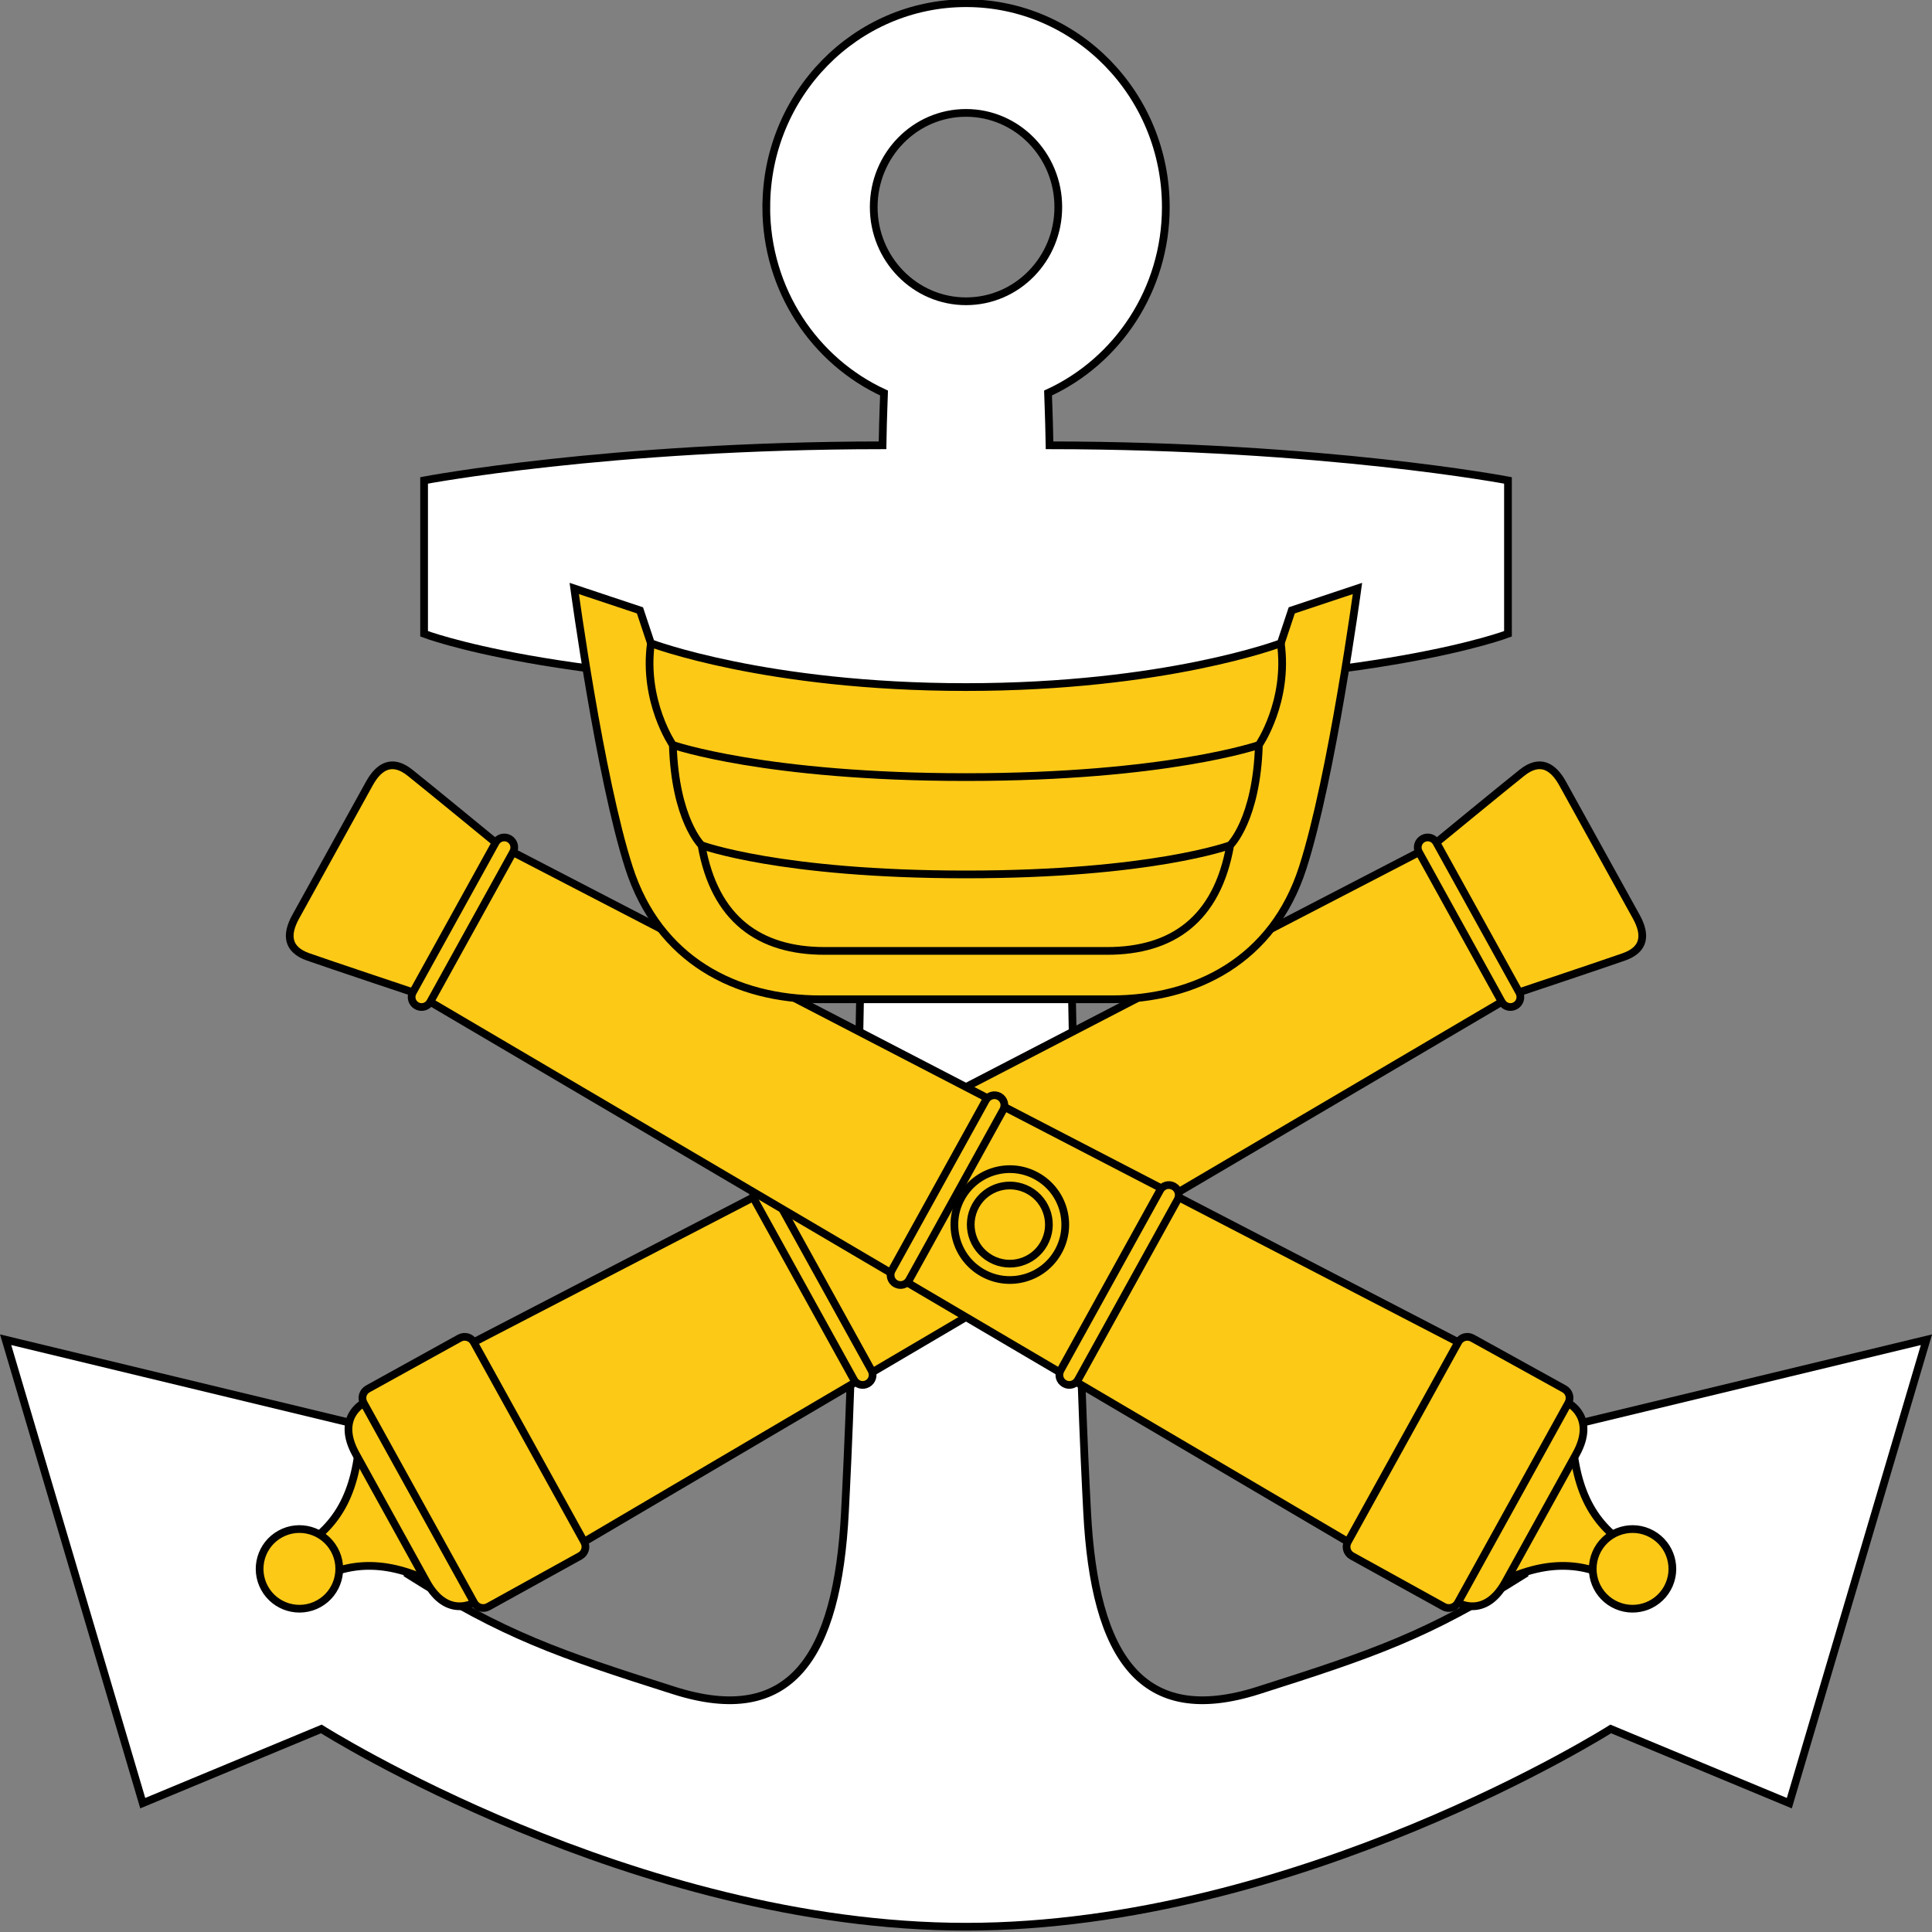 <?xml version="1.0" encoding="UTF-8" standalone="no"?>
<svg
   xmlns:dc="http://purl.org/dc/elements/1.1/"
   xmlns:cc="http://creativecommons.org/ns#"
   xmlns:rdf="http://www.w3.org/1999/02/22-rdf-syntax-ns#"
   xmlns:svg="http://www.w3.org/2000/svg"
   xmlns="http://www.w3.org/2000/svg"
   xmlns:sodipodi="http://sodipodi.sourceforge.net/DTD/sodipodi-0.dtd"
   xmlns:inkscape="http://www.inkscape.org/namespaces/inkscape"
   width="250"
   height="250"
   viewBox="0 0 66.146 66.146"
   version="1.1"
   id="svg847"
   sodipodi:docname="Rannikkoprikaati tunnus.svg"
   inkscape:version="1.0.2 (e86c870879, 2021-01-15, custom)">
  <rect x="0" y="0" width="66.146" height="66.146" fill="#808080" stroke="none"/>
  <defs
     id="defs841" />
  <sodipodi:namedview
     id="base"
     pagecolor="#ffffff"
     bordercolor="#666666"
     borderopacity="1.0"
     inkscape:pageopacity="0.0"
     inkscape:pageshadow="2"
     inkscape:zoom="1.4142136"
     inkscape:cx="158.48982"
     inkscape:cy="124.45117"
     inkscape:document-units="px"
     inkscape:current-layer="layer1"
     inkscape:document-rotation="0"
     showgrid="false"
     inkscape:snap-smooth-nodes="true"
     inkscape:showpageshadow="false"
     borderlayer="true"
     units="px"
     inkscape:window-width="1920"
     inkscape:window-height="1017"
     inkscape:window-x="-8"
     inkscape:window-y="-4"
     inkscape:window-maximized="1"
     inkscape:snap-global="true"
     showguides="false"
     inkscape:snap-center="true">
    <inkscape:grid
       type="xygrid"
       id="grid850"
       originx="-59.271"
       originy="-98.871" />
  </sodipodi:namedview>
  <g
     inkscape:label="Layer 1"
     inkscape:groupmode="layer"
     id="layer1"
     style="display:inline"
     transform="translate(-59.271,-98.871)">
    <g
       id="g2045"
       transform="matrix(350.859,0,0,-459.232,-159.139,514.987)"
       style="opacity:0.65;stroke-width:0.5" />
    <g
       id="g4332"
       transform="matrix(0.785,0,0,0.785,25.69,34.348)"
       style="stroke-width:1.274">
      <path
         id="path3826"
         style="font-variation-settings:normal;opacity:1;vector-effect:none;fill:#ffffff;fill-opacity:1;stroke:#000000;stroke-width:0.337;stroke-linecap:butt;stroke-linejoin:miter;stroke-miterlimit:4;stroke-dasharray:none;stroke-dashoffset:0;stroke-opacity:1;stop-color:#000000;stop-opacity:1"
         d="m 76.198,91.227 c 0,3.611 2.109,6.717 5.138,8.11 -0.003,0.199 -0.044,0.902 -0.067,2.279 -12.011,0.01 -19.994,1.532 -19.994,1.532 v 6.689 c 0,0 5.714,2.194 19.277,2.255 -0.074,4.118 -0.084,4.55 -0.325,16.812 -0.241,12.262 -0.479,16.918 -0.597,19.232 -0.326,6.382 -2.394,9.395 -7.451,7.79 -5.057,-1.605 -7.423,-2.421 -11.619,-5.072 l 0.49,-5.883 -18.026,-4.345 5.98,20.212 7.789,-3.237 c 0,0 13.621,8.626 28.118,8.626 14.497,0 28.118,-8.626 28.118,-8.626 l 7.789,3.237 5.98,-20.212 -18.026,4.345 0.49,5.883 c -4.196,2.651 -6.562,3.466 -11.619,5.072 -5.057,1.605 -7.125,-1.408 -7.451,-7.79 -0.118,-2.314 -0.356,-6.97 -0.597,-19.232 -0.241,-12.262 -0.251,-12.695 -0.325,-16.812 13.563,-0.061 19.277,-2.255 19.277,-2.255 v -6.689 c 0,0 -7.983,-1.521 -19.994,-1.532 -0.024,-1.376 -0.064,-2.08 -0.067,-2.279 3.029,-1.393 5.138,-4.499 5.138,-8.11 0,-4.911 -3.9,-8.893 -8.712,-8.893 -4.812,3e-6 -8.712,3.982 -8.712,8.893 z m 8.712,-4.108 c 2.223,-2e-4 4.025,1.839 4.025,4.108 0,2.269 -1.802,4.109 -4.025,4.108 -2.223,-1.99e-4 -4.025,-1.84 -4.025,-4.108 0,-2.269 1.802,-4.108 4.025,-4.108 z"
         sodipodi:nodetypes="sccccccsccccccscccccccscccccszssssss" />
      <g
         id="g4295"
         style="display:inline;opacity:1;stroke:#000000;stroke-width:0.354;stroke-miterlimit:4;stroke-dasharray:none;stroke-opacity:1"
         transform="matrix(-0.832,0.46,0.46,0.832,254.583,-105.028)">
        <path
           style="font-variation-settings:normal;opacity:1;vector-effect:none;fill:#fcc917;fill-opacity:1;stroke:#000000;stroke-width:0.354;stroke-linecap:butt;stroke-linejoin:miter;stroke-miterlimit:4;stroke-dasharray:none;stroke-dashoffset:0;stroke-opacity:1;stop-color:#000000;stop-opacity:1"
           d="m 307.594,138.333 c 1.502,-2.451 3.109,-3.343 5.176,-3.343 v -1.615 c -2.067,0 -3.675,-0.892 -5.176,-3.343 z"
           id="path4277"
           sodipodi:nodetypes="ccccc" />
        <path
           style="font-variation-settings:normal;opacity:1;vector-effect:none;fill:#fcc917;fill-opacity:1;stroke:#000000;stroke-width:0.354;stroke-linecap:butt;stroke-linejoin:miter;stroke-miterlimit:4;stroke-dasharray:none;stroke-dashoffset:0;stroke-opacity:1;stop-color:#000000;stop-opacity:1"
           d="m 301.032,128.951 -48.825,1.308 h -0.912 c 0,0 -3.982,-0.736 -4.991,-0.905 -1.009,-0.169 -1.389,0.397 -1.389,1.339 v 6.978 c 0,0.943 0.38,1.508 1.389,1.339 1.009,-0.169 4.991,-0.905 4.991,-0.905 h 0.912 l 48.825,1.308 h 5.77 c 0,0 1.447,0.06 1.447,-1.874 v -6.714 c 0,-1.935 -1.447,-1.874 -1.447,-1.874 z"
           id="path4279"
           sodipodi:nodetypes="ccczcczcccccccc" />
        <path
           id="path4281"
           style="opacity:1;fill:#fcc917;fill-opacity:1;stroke:#000000;stroke-width:0.354;stroke-linecap:round;stroke-miterlimit:4;stroke-dasharray:none;stroke-opacity:1"
           d="m 251.751,129.803 c 0.253,0 0.456,0.203 0.456,0.456 v 7.847 c 0,0.253 -0.203,0.456 -0.456,0.456 -0.253,0 -0.456,-0.203 -0.456,-0.456 v -7.847 c 0,-0.253 0.203,-0.456 0.456,-0.456 z" />
        <path
           id="path4283"
           style="opacity:1;fill:#fcc917;fill-opacity:1;stroke:#000000;stroke-width:0.354;stroke-linecap:round;stroke-miterlimit:4;stroke-dasharray:none;stroke-opacity:1"
           d="m 277.151,129.273 c 0.253,0 0.456,0.203 0.456,0.456 v 4.453 4.453 c 0,0.253 -0.203,0.456 -0.456,0.456 -0.253,0 -0.456,-0.203 -0.456,-0.456 v -8.906 c 0,-0.253 0.203,-0.456 0.456,-0.456 z"
           sodipodi:nodetypes="sscsssss" />
        <path
           id="path4285"
           style="opacity:1;fill:#fcc917;fill-opacity:1;stroke:#000000;stroke-width:0.354;stroke-linecap:round;stroke-miterlimit:4;stroke-dasharray:none;stroke-opacity:1"
           d="m 286.146,129.009 c 0.253,0 0.456,0.203 0.456,0.456 v 9.435 c 0,0.253 -0.203,0.456 -0.456,0.456 -0.253,0 -0.456,-0.203 -0.456,-0.456 v -9.435 c 0,-0.253 0.203,-0.456 0.456,-0.456 z"
           sodipodi:nodetypes="sssssss" />
        <path
           id="path4287"
           style="opacity:1;fill:#fcc917;fill-opacity:1;stroke:#000000;stroke-width:0.354;stroke-linecap:butt;stroke-miterlimit:4;stroke-dasharray:none;stroke-opacity:1"
           d="m 306.323,128.473 c 0.265,0 0.478,0.213 0.478,0.478 v 10.463 c 0,0.265 -0.213,0.478 -0.478,0.478 h -4.813 c -0.265,0 -0.478,-0.213 -0.478,-0.478 v -10.463 c 0,-0.265 0.213,-0.478 0.478,-0.478 z"
           sodipodi:nodetypes="cssccsscc" />
        <circle
           style="opacity:1;fill:#fcc917;fill-opacity:1;stroke:#000000;stroke-width:0.354;stroke-linecap:butt;stroke-miterlimit:4;stroke-dasharray:none;stroke-opacity:1"
           id="circle4289"
           cx="313.063"
           cy="134.182"
           r="1.827" />
        <circle
           style="opacity:1;fill:none;stroke:#000000;stroke-width:0.354;stroke-linecap:butt;stroke-miterlimit:4;stroke-dasharray:none;stroke-opacity:1"
           id="circle4291"
           cx="280.419"
           cy="134.182"
           r="2.543" />
        <circle
           style="opacity:1;fill:none;stroke:#000000;stroke-width:0.354;stroke-linecap:butt;stroke-miterlimit:4;stroke-dasharray:none;stroke-opacity:1"
           id="circle4293"
           cx="280.419"
           cy="134.182"
           r="1.793" />
      </g>
      <g
         id="g3885"
         style="display:inline;opacity:1;stroke:#000000;stroke-width:0.354;stroke-miterlimit:4;stroke-dasharray:none;stroke-opacity:1"
         transform="matrix(0.832,0.46,-0.46,0.832,-84.764,-105.028)">
        <path
           style="font-variation-settings:normal;opacity:1;vector-effect:none;fill:#fcc917;fill-opacity:1;stroke:#000000;stroke-width:0.354;stroke-linecap:butt;stroke-linejoin:miter;stroke-miterlimit:4;stroke-dasharray:none;stroke-dashoffset:0;stroke-opacity:1;stop-color:#000000;stop-opacity:1"
           d="m 307.594,138.333 c 1.502,-2.451 3.109,-3.343 5.176,-3.343 v -1.615 c -2.067,0 -3.675,-0.892 -5.176,-3.343 z"
           id="path3866"
           sodipodi:nodetypes="ccccc" />
        <path
           style="font-variation-settings:normal;opacity:1;vector-effect:none;fill:#fcc917;fill-opacity:1;stroke:#000000;stroke-width:0.354;stroke-linecap:butt;stroke-linejoin:miter;stroke-miterlimit:4;stroke-dasharray:none;stroke-dashoffset:0;stroke-opacity:1;stop-color:#000000;stop-opacity:1"
           d="m 301.032,128.951 -48.825,1.308 h -0.912 c 0,0 -3.982,-0.736 -4.991,-0.905 -1.009,-0.169 -1.389,0.397 -1.389,1.339 v 6.978 c 0,0.943 0.38,1.508 1.389,1.339 1.009,-0.169 4.991,-0.905 4.991,-0.905 h 0.912 l 48.825,1.308 h 5.77 c 0,0 1.447,0.06 1.447,-1.874 v -6.714 c 0,-1.935 -1.447,-1.874 -1.447,-1.874 z"
           id="path3856"
           sodipodi:nodetypes="ccczcczcccccccc" />
        <path
           id="rect3845"
           style="opacity:1;fill:#fcc917;fill-opacity:1;stroke:#000000;stroke-width:0.354;stroke-linecap:round;stroke-miterlimit:4;stroke-dasharray:none;stroke-opacity:1"
           d="m 251.751,129.803 c 0.253,0 0.456,0.203 0.456,0.456 v 7.847 c 0,0.253 -0.203,0.456 -0.456,0.456 -0.253,0 -0.456,-0.203 -0.456,-0.456 v -7.847 c 0,-0.253 0.203,-0.456 0.456,-0.456 z" />
        <path
           id="path3848"
           style="opacity:1;fill:#fcc917;fill-opacity:1;stroke:#000000;stroke-width:0.354;stroke-linecap:round;stroke-miterlimit:4;stroke-dasharray:none;stroke-opacity:1"
           d="m 277.151,129.273 c 0.253,0 0.456,0.203 0.456,0.456 v 4.453 4.453 c 0,0.253 -0.203,0.456 -0.456,0.456 -0.253,0 -0.456,-0.203 -0.456,-0.456 v -8.906 c 0,-0.253 0.203,-0.456 0.456,-0.456 z"
           sodipodi:nodetypes="sscsssss" />
        <path
           id="path3850"
           style="opacity:1;fill:#fcc917;fill-opacity:1;stroke:#000000;stroke-width:0.354;stroke-linecap:round;stroke-miterlimit:4;stroke-dasharray:none;stroke-opacity:1"
           d="m 286.146,129.009 c 0.253,0 0.456,0.203 0.456,0.456 v 9.435 c 0,0.253 -0.203,0.456 -0.456,0.456 -0.253,0 -0.456,-0.203 -0.456,-0.456 v -9.435 c 0,-0.253 0.203,-0.456 0.456,-0.456 z"
           sodipodi:nodetypes="sssssss" />
        <path
           id="path3860"
           style="opacity:1;fill:#fcc917;fill-opacity:1;stroke:#000000;stroke-width:0.354;stroke-linecap:butt;stroke-miterlimit:4;stroke-dasharray:none;stroke-opacity:1"
           d="m 306.323,128.473 c 0.265,0 0.478,0.213 0.478,0.478 v 10.463 c 0,0.265 -0.213,0.478 -0.478,0.478 h -4.813 c -0.265,0 -0.478,-0.213 -0.478,-0.478 v -10.463 c 0,-0.265 0.213,-0.478 0.478,-0.478 z"
           sodipodi:nodetypes="cssccsscc" />
        <circle
           style="opacity:1;fill:#fcc917;fill-opacity:1;stroke:#000000;stroke-width:0.354;stroke-linecap:butt;stroke-miterlimit:4;stroke-dasharray:none;stroke-opacity:1"
           id="path3868"
           cx="313.063"
           cy="134.182"
           r="1.827" />
        <circle
           style="opacity:1;fill:none;stroke:#000000;stroke-width:0.354;stroke-linecap:butt;stroke-miterlimit:4;stroke-dasharray:none;stroke-opacity:1"
           id="circle3870"
           cx="280.419"
           cy="134.182"
           r="2.543" />
        <circle
           style="opacity:1;fill:none;stroke:#000000;stroke-width:0.354;stroke-linecap:butt;stroke-miterlimit:4;stroke-dasharray:none;stroke-opacity:1"
           id="circle3872"
           cx="280.419"
           cy="134.182"
           r="1.793" />
      </g>
      <g
         id="g4115"
         transform="matrix(1.182,0,0,1.182,45.369,11.088)"
         style="opacity:1;stroke:#000000;stroke-width:0.285;stroke-miterlimit:4;stroke-dasharray:none">
        <path
           style="font-variation-settings:normal;opacity:1;vector-effect:none;fill:#fcc917;fill-opacity:1;stroke:#000000;stroke-width:0.285;stroke-linecap:butt;stroke-linejoin:miter;stroke-miterlimit:4;stroke-dasharray:none;stroke-dashoffset:0;stroke-opacity:1;stop-color:#000000;stop-opacity:1"
           d="m 28.092,97.031 c -3.133,0 -5.976,-1.446 -7.074,-4.851 -1.079,-3.346 -2.021,-10.308 -2.021,-10.308 l 2.425,0.808 0.404,1.213 c 0,0 4.244,1.617 11.621,1.617 7.377,0 11.621,-1.617 11.621,-1.617 l 0.404,-1.213 2.425,-0.808 c 0,0 -0.942,6.962 -2.021,10.308 -1.098,3.405 -3.941,4.851 -7.074,4.851 0,0 -3.57,0 -5.356,0 -1.785,0 -5.356,0 -5.356,0 z"
           id="path4075"
           sodipodi:nodetypes="ssccczcccsszs" />
        <path
           id="path4094"
           style="font-variation-settings:normal;opacity:1;vector-effect:none;fill:none;fill-opacity:1;stroke:#000000;stroke-width:0.285;stroke-linecap:butt;stroke-linejoin:miter;stroke-miterlimit:4;stroke-dasharray:none;stroke-dashoffset:0;stroke-opacity:1;stop-color:#000000;stop-opacity:1"
           d="m 21.826,83.894 c -0.294,2.15 0.809,3.753 0.809,3.753 0.086,2.759 1.059,3.699 1.059,3.699 0.482,2.745 2.146,3.9 4.54,3.9 0,0 3.475,0 5.213,0 1.738,0 5.213,0 5.213,0 2.395,0 4.058,-1.155 4.54,-3.9 0,0 0.974,-0.94 1.059,-3.699 0,0 1.103,-1.602 0.809,-3.753 M 23.694,91.346 c 0,0 2.898,1.077 9.753,1.077 6.856,0 9.753,-1.077 9.753,-1.077 M 22.635,87.647 c 0,0 3.404,1.185 10.813,1.185 7.409,0 10.813,-1.185 10.813,-1.185"
           sodipodi:nodetypes="cccszscccczcczc" />
      </g>
    </g>
  </g>
</svg>
